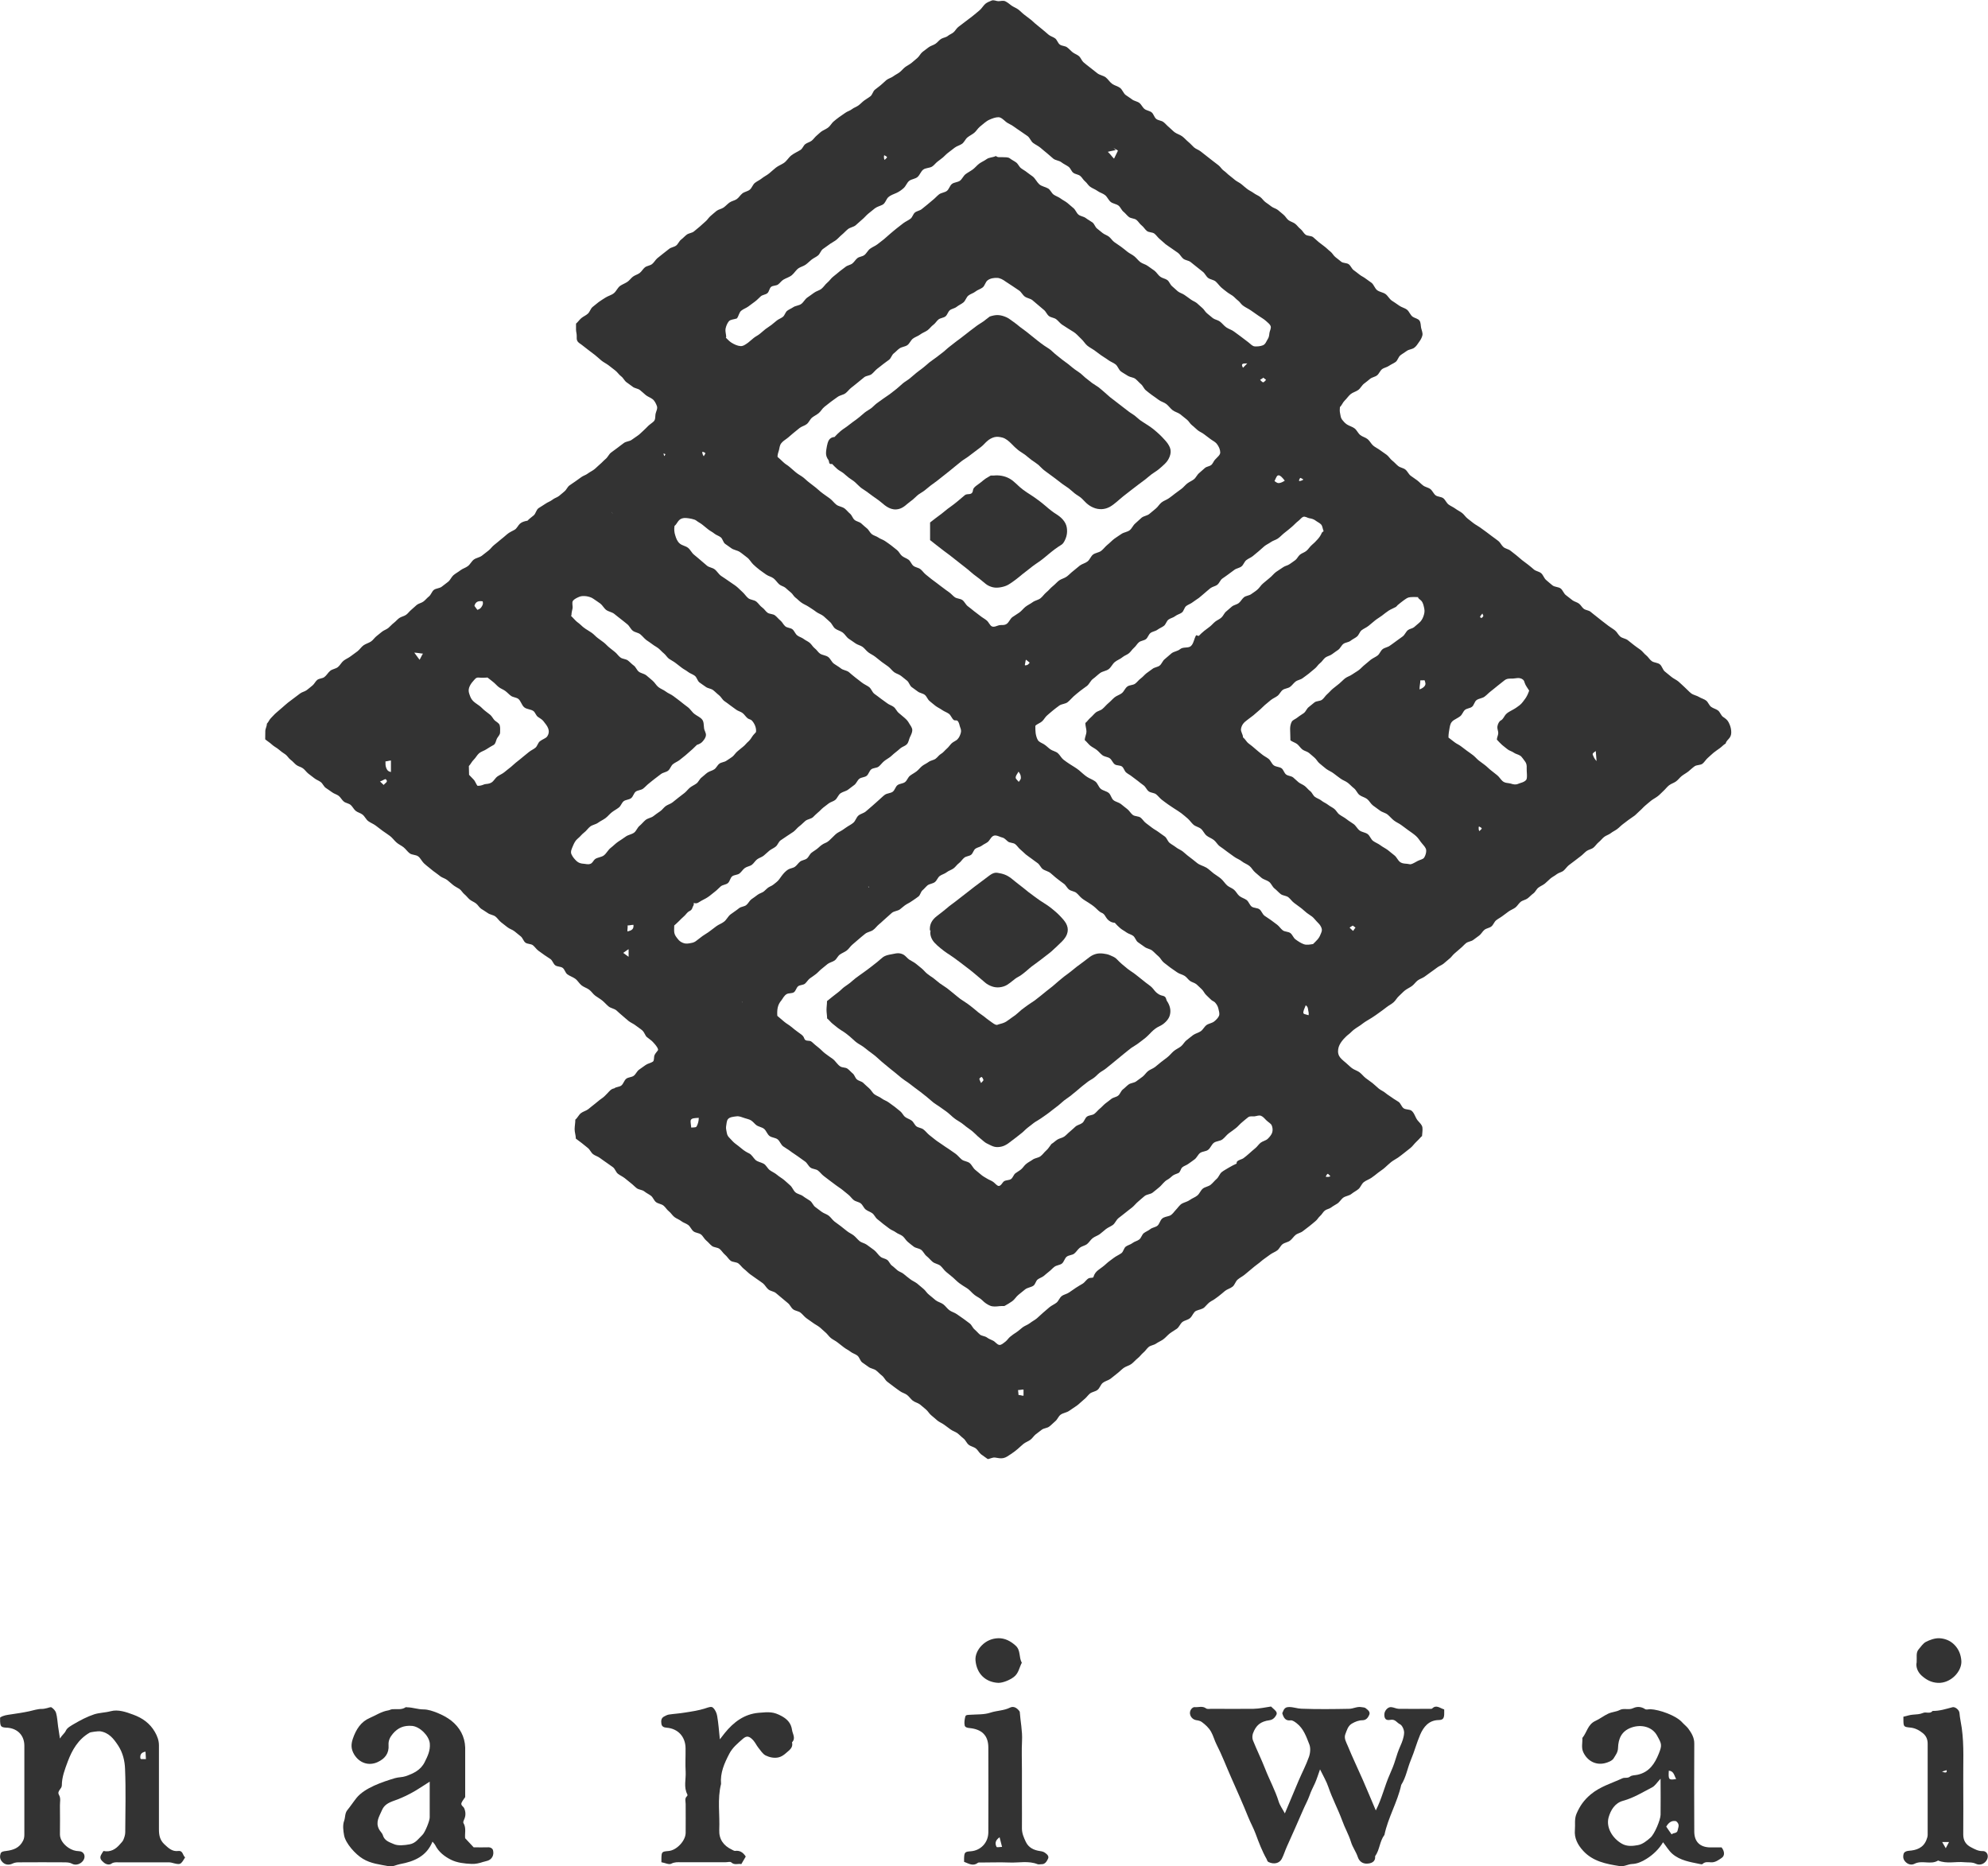 <?xml version="1.0" encoding="UTF-8"?>
<svg id="_レイヤー_2" data-name="レイヤー 2" xmlns="http://www.w3.org/2000/svg" viewBox="0 0 200 187.7">
  <defs>
    <style>
      .cls-1 {
        fill: #333;
        stroke-width: 0px;
      }
    </style>
  </defs>
  <g id="_デザイン" data-name="デザイン">
    <g>
      <g>
        <path class="cls-1" d="M129.24,182.44c.48-1.14.94-2.24,1.4-3.33.34-.8.75-1.57,1.04-2.39.14-.39.19-.91.04-1.28-.3-.76-.57-1.57-1.26-2.11-.18-.14-.42-.32-.61-.3-.52.07-.71-.24-.85-.72.01-.03.07-.15.12-.27.11-.25.29-.35.57-.35.43,0,.84.16,1.24.17,1.6.06,3.19.04,4.79.01.41,0,.8-.25,1.24-.17.14.03.32.02.42.1.21.17.51.36.37.68-.12.26-.29.53-.67.54-.38,0-.74.14-1.08.34-.4.24-.5.67-.65,1.05-.17.42.09.83.24,1.19.47,1.15,1.01,2.27,1.51,3.41.44,1.01.86,2.02,1.31,3.08.62-1.21.89-2.47,1.41-3.63.21-.47.41-.96.56-1.46.14-.48.3-.94.5-1.39.19-.42.36-.88.38-1.33.01-.29-.19-.75-.42-.86-.31-.14-.47-.54-.96-.44-.47.09-.62-.13-.61-.56.01-.35.34-.74.67-.72.26.01.51.16.77.17,1.03.02,2.07,0,3.1,0,.09,0,.22.02.27-.03.42-.42.78-.03,1.21.09,0,.17.01.35,0,.53-.03.4-.15.53-.56.54-1,.02-1.52.7-1.86,1.48-.35.82-.58,1.7-.93,2.53-.35.83-.48,1.74-.97,2.51-.38,1.74-1.33,3.29-1.69,5.03-.49.64-.47,1.5-.94,2.15.06.6-.45.73-.81.74-.38.02-.77-.17-.93-.66-.17-.52-.52-.98-.68-1.5-.23-.76-.63-1.43-.89-2.17-.42-1.14-1-2.22-1.39-3.37-.19-.57-.51-1.1-.84-1.78-.19.53-.32.96-.5,1.37-.19.42-.41.82-.56,1.27-.17.48-.43.94-.64,1.43-.53,1.25-1.1,2.49-1.65,3.73-.18.4-.3.82-.5,1.2-.25.47-.8.56-1.29.34-.19-.08-.17-.2-.23-.31-.46-.81-.79-1.68-1.11-2.55-.21-.57-.51-1.1-.74-1.67-.55-1.37-1.16-2.72-1.75-4.06-.48-1.08-.9-2.2-1.44-3.25-.21-.41-.32-.87-.55-1.28-.24-.42-.57-.71-.93-.98-.15-.12-.38-.16-.57-.19-.55-.1-.82-.72-.47-1.14.07-.08.2-.18.3-.17.39.04.79-.15,1.17.13.12.09.36.04.54.04,1.41,0,2.82.02,4.23,0,.6-.01,1.19-.15,1.76-.23.12.11.18.17.25.23.19.17.42.36.28.62-.14.25-.33.48-.69.53-.9.12-1.36.51-1.66,1.33-.07.21-.08.49,0,.69.39.97.85,1.9,1.23,2.87.43,1.11,1.01,2.15,1.36,3.29.13.41.4.77.64,1.22Z"/>
        <path class="cls-1" d="M18.61,186.83c-.45.75-.45.75-1.37.51-.17-.04-.37-.03-.55-.03-1.6,0-3.19,0-4.79,0-.23,0-.46-.03-.7.14-.18.13-.5.1-.76-.12-.29-.24-.43-.44-.28-.75.06-.13.15-.25.25-.41.7.14,1.23-.17,1.67-.69.12-.14.26-.27.33-.43.1-.24.19-.51.19-.76.01-2.13.07-4.26-.02-6.39-.03-.79-.22-1.61-.69-2.33-.46-.7-.94-1.32-1.84-1.44-.15-.02-.9.07-1.03.14-1.15.66-1.77,1.74-2.21,2.92-.28.76-.59,1.54-.59,2.39,0,.34-.51.56-.29.94.21.36.09.72.1,1.08.02.97,0,1.94,0,2.91,0,.52.38,1.01.85,1.33.34.23.68.34,1.08.35.49.02.7.51.42.93-.23.34-.73.55-1.14.33-.28-.15-.53-.13-.79-.14-1.47-.01-2.94-.01-4.41,0-.26,0-.51-.01-.79.13-.33.16-.77.16-1.08-.24-.2-.26-.19-.52-.11-.77.07-.21.31-.23.54-.26.72-.09,1.36-.29,1.73-1.05.12-.25.12-.47.12-.7,0-2.94,0-5.89,0-8.83,0-1.03-.66-1.73-1.7-1.82-.03,0-.06,0-.09,0-.55-.04-.62-.11-.65-.64,0-.12,0-.25,0-.38.33-.23.7-.26,1.09-.32.61-.09,1.22-.18,1.83-.31.43-.09.86-.25,1.32-.24.15,0,.29-.04.44-.07.17-.03.39-.15.5-.08.19.13.39.34.45.55.12.43.14.88.2,1.33.05.35.1.69.19,1.25.24-.39.46-.5.6-.8.13-.29.52-.49.82-.67.65-.38,1.31-.73,2.04-.97.55-.17,1.1-.16,1.65-.31.75-.2,1.54.08,2.27.35.91.33,1.68.87,2.18,1.75.24.42.4.85.4,1.34,0,2.82,0,5.64,0,8.45,0,.57.09,1.06.53,1.48.41.38.79.77,1.41.69.49-.06.43.43.7.65ZM14.64,176.18c-.43.07-.56.3-.52.65,0,.05.07.09.07.1h.49c-.01-.26-.03-.49-.04-.75Z"/>
        <path class="cls-1" d="M46.81,184.9c.3.32.58.62.84.9.49,0,.96.02,1.43,0,.27-.02.48.12.52.3.05.21.06.45-.09.7-.23.38-.64.38-.94.48-.34.12-.77.21-1.13.19-.7-.03-1.45-.11-2.07-.42-.62-.31-1.24-.77-1.58-1.46-.07-.13-.18-.24-.28-.36-.6,1.48-1.86,2-3.27,2.26-.38.07-.72.29-1.14.21-.89-.17-1.8-.26-2.6-.75-.75-.45-1.73-1.55-1.88-2.34-.09-.48-.16-1.04,0-1.47.13-.36.06-.76.33-1.09.32-.39.6-.82.92-1.22.81-1.01,2.63-1.62,3.88-1.99.35-.1.73-.08,1.05-.19.78-.27,1.52-.6,1.93-1.43.3-.6.57-1.16.51-1.86-.07-.78-1-1.7-1.78-1.77-.8-.07-1.42.17-1.94.79-.29.34-.46.69-.43,1.14.06.83-.36,1.36-1.08,1.7-.91.43-1.86.1-2.38-.76-.32-.54-.33-1-.13-1.59.32-.93.81-1.7,1.7-2.08.61-.26,1.17-.65,1.85-.76.14-.02.27-.11.42-.12.45-.04.92.09,1.33-.19.04-.03.12,0,.19,0,.54.01,1.05.21,1.61.21.48,0,.98.18,1.43.36.48.2.96.45,1.37.77.85.68,1.36,1.58,1.4,2.7,0,.03,0,.06,0,.09v4.9c-.15.22-.29.39-.37.58-.1.25.19.36.27.54.16.37.17.76-.01,1.14-.05.1-.11.26-.07.34.32.52.11,1.08.18,1.57ZM43.24,179.19c-.28.18-.49.31-.7.45-.9.6-1.84,1.1-2.86,1.46-.66.23-1.04.46-1.26.98-.25.6-.67,1.16-.29,1.9.11.22.32.38.38.59.17.58.66.71,1.12.91.4.18,1.05.12,1.58.02.61-.11.9-.58,1.29-.95.26-.25.73-1.41.73-1.75,0-1.18,0-2.36,0-3.61Z"/>
        <path class="cls-1" d="M173.19,185.8c.3.38.37.84,0,1.08-.29.19-.62.45-1.04.43-.29-.01-.61-.09-.87.17-.04.05-.18.02-.27,0-.97-.2-1.98-.35-2.76-1.02-.37-.32-.63-.78-.94-1.17-.38.64-.95,1.22-1.65,1.66-.46.29-.94.51-1.47.53-.42.02-.79.28-1.24.21-1.36-.21-2.7-.47-3.68-1.54-.53-.58-.91-1.26-.83-2.1.05-.54-.07-1.07.16-1.62.33-.78.76-1.39,1.43-1.95.96-.8,2.11-1.12,3.19-1.62.23-.11.51.03.78-.18.17-.14.5-.12.76-.18,1.18-.27,1.72-1.13,2.12-2.12.35-.87.29-.99-.18-1.83-.49-.88-1.58-1.14-2.56-.8-1.03.36-1.33,1.15-1.36,2.05-.01.46-.26.74-.44,1.05-.15.25-.57.41-.89.49-.92.22-1.75-.23-2.16-1.09-.23-.48-.07-.97-.1-1.45.46-.55.54-1.36,1.31-1.71.44-.2.84-.52,1.29-.73.38-.18.8-.18,1.16-.37.42-.22.89.03,1.34-.18.37-.18.81-.18,1.21.09.13.09.37,0,.55.01.87.04,2.57.62,3.2,1.34.19.21.42.38.59.6.33.45.62.92.61,1.53-.02,2.94-.01,5.89,0,8.83,0,1.03.57,1.59,1.62,1.6.37,0,.75,0,1.11,0ZM167.08,178.88c-.39.41-.58.74-.87.89-.95.49-1.86,1.06-2.92,1.35-.82.22-1.25.93-1.46,1.68-.27,1,.38,2.09,1.34,2.64.53.3,1.11.23,1.61.14.46-.08.9-.43,1.27-.76.4-.35,1-1.77,1.01-2.29.02-1.15,0-2.3,0-3.64ZM168.6,183.17c-.41-.09-.73.13-.97.55.18.26.35.52.54.78.18-.19.56-.07.61-.42.04-.28.27-.58-.17-.92ZM168.63,178.93c-.21-.33-.21-.79-.74-.84-.06.91-.01.97.74.84Z"/>
        <path class="cls-1" d="M75.03,186.72c-.15.25-.28.48-.45.77-.33-.08-.68.14-1.02-.18-.1-.09-.36-.01-.55-.01-1.5,0-3.01,0-4.51,0-.32,0-.63-.03-.97.15-.22.12-.62-.08-.99-.15,0-.15,0-.26,0-.38.02-.67.03-.69.73-.75.8-.07,1.7-1.02,1.71-1.82.01-.97,0-1.94,0-2.91,0-.26-.13-.56.14-.79.04-.03.05-.13.03-.17-.39-.73-.13-1.52-.17-2.27-.05-.78,0-1.56-.01-2.35,0-1.17-.75-2-1.9-2.09-.28-.02-.49-.11-.53-.39-.04-.28-.04-.57.26-.73.15-.08.31-.17.48-.2.53-.08,1.08-.11,1.61-.2.7-.11,1.41-.21,2.08-.43.28-.09.59-.22.75-.07.22.19.38.53.43.84.13.74.18,1.5.27,2.35.19-.24.34-.44.49-.63.89-1.1,1.97-1.92,3.43-2.04,1.05-.09,1.48-.12,2.33.35.57.32.92.73,1.01,1.37.06.42.4.84,0,1.25.14.54-.28.79-.59,1.07-.21.19-.48.38-.75.44-.45.11-.93,0-1.32-.19-.3-.16-.5-.5-.73-.78-.18-.23-.31-.51-.5-.73-.4-.44-.67-.51-1.07-.15-.5.44-1.03.87-1.35,1.49-.5.96-.93,1.92-.83,3.04-.39,1.53-.11,3.08-.18,4.62-.04.94.43,1.59,1.28,1.99.1.05.22.13.32.12.45-.06.78.13,1.06.56Z"/>
        <path class="cls-1" d="M191.51,172.66c.35-.08.63-.18.92-.2.36-.03.7-.03,1.05-.18.29-.13.68.14.95-.2.69.02,1.34-.2,2-.37.26-.07.68.27.7.58.04.51.16,1.01.23,1.51.25,1.79.13,3.58.15,5.37.02,1.78,0,3.56,0,5.35,0,.6.26,1.01.79,1.28.37.19.71.39,1.16.38.48-.01.67.52.39.94-.27.41-.72.5-1.06.34-.4-.19-.77-.12-1.16-.16-.88-.09-1.79.19-2.65-.17-.74.46-1.61-.07-2.38.33-.29.15-.71.08-.99-.3-.17-.24-.16-.49-.1-.7.05-.18.25-.29.51-.31.77-.05,1.46-.28,1.78-1.08.06-.16.13-.34.13-.51,0-3.06,0-6.13,0-9.19,0-.42-.15-.77-.46-1.03-.36-.3-.78-.53-1.26-.58-.69-.07-.71-.08-.72-.76,0-.09,0-.19,0-.35ZM195.39,185.27c.13.23.22.39.36.62.13-.23.21-.4.33-.62h-.69ZM195.83,178.04c-.11.03-.25.08-.46.15.39.15.53.1.46-.15Z"/>
        <path class="cls-1" d="M102.59,172.17c.07.97.28,1.93.23,2.92-.05.97-.01,1.94-.01,2.91v3c0,.97.01,1.94,0,2.91,0,.49.19.92.39,1.34.28.59.81.84,1.44.93.17.02.36.07.49.17.2.14.44.34.3.61-.13.26-.29.56-.67.54-.12,0-.27.04-.37,0-.93-.37-1.89-.13-2.83-.17-.97-.04-1.94,0-2.91,0-.09,0-.21-.02-.27.03-.48.37-.9.09-1.39-.1,0-.1,0-.22,0-.34.02-.62.08-.68.66-.72,1.02-.07,1.78-.88,1.78-1.92,0-2.85.02-5.7,0-8.54-.01-1.26-.73-1.81-1.85-1.93-.24-.02-.49-.07-.53-.27-.06-.28-.01-.59.06-.88.05-.21.29-.17.48-.19.69-.05,1.43,0,2.07-.22.64-.21,1.33-.19,1.95-.5.39-.2.77.07,1,.44ZM100.56,184.79c-.47.33-.46.66-.3.97.03.07.31,0,.55,0-.09-.35-.16-.63-.25-.98Z"/>
        <path class="cls-1" d="M100.44,169.26c-1.28-.06-2.18-.9-2.3-2.25-.05-.53.21-1.09.62-1.51.46-.47,1.04-.71,1.66-.73.66-.02,1.24.28,1.75.74.54.48.31,1.19.63,1.72-.26.49-.32,1.08-.82,1.45-.39.29-1.05.58-1.55.58Z"/>
        <path class="cls-1" d="M192.82,167.25c.04-.61-.09-1.02.2-1.36.23-.26.44-.6.73-.75.41-.21.89-.38,1.33-.37.54.02,1.08.21,1.51.63.47.46.69,1.04.73,1.66.06,1.04-1.06,2.26-2.36,2.2-.67-.03-1.19-.32-1.66-.75-.44-.41-.55-.92-.49-1.27Z"/>
      </g>
      <g>
        <path class="cls-1" d="M143,114.31c-.18.2-.36.39-.55.57s-.34.41-.55.58-.41.33-.62.49-.41.33-.63.48c-.23.16-.49.28-.71.46s-.42.37-.63.56-.46.33-.68.51-.44.35-.67.51c-.24.16-.53.25-.76.43s-.32.52-.54.7-.49.31-.71.49-.57.2-.8.36-.38.46-.62.61c-.2.13-.41.23-.6.38s-.46.17-.65.32-.29.39-.47.54-.29.39-.48.53c-.21.17-.41.35-.62.51s-.43.32-.64.49-.52.21-.73.38-.35.42-.57.58-.53.19-.74.35-.32.46-.53.62-.48.25-.7.41-.43.32-.65.47-.41.35-.63.5c-.23.16-.44.35-.66.53s-.43.36-.65.54-.48.3-.7.49-.29.54-.51.71c-.22.18-.54.25-.76.43s-.44.38-.67.55-.46.35-.72.48c-.28.15-.45.4-.67.61s-.55.23-.84.36c-.26.11-.37.5-.59.71s-.56.24-.79.41c-.23.18-.33.51-.56.68s-.49.3-.72.48-.41.41-.64.58-.51.28-.74.44c-.21.15-.53.17-.73.33s-.34.41-.55.58-.35.4-.56.56c-.23.18-.41.41-.64.58s-.55.23-.78.4-.43.39-.66.56-.44.37-.68.54c-.23.16-.54.22-.76.4s-.3.52-.52.7-.57.2-.78.38-.37.43-.6.6c-.24.19-.46.43-.71.61s-.52.34-.77.52-.62.21-.86.39c-.22.16-.32.48-.53.65s-.39.38-.61.54c-.2.16-.54.16-.74.31s-.42.31-.62.47-.34.41-.55.56-.48.24-.68.4-.39.35-.59.52c-.23.2-.45.36-.68.51-.25.16-.47.34-.75.4-.27.06-.53,0-.84-.05-.26-.04-.56.15-.74.15-.21-.16-.45-.31-.66-.47s-.33-.44-.54-.6-.51-.2-.72-.37-.31-.47-.52-.63-.39-.36-.6-.52-.49-.23-.7-.39-.43-.31-.64-.47-.47-.25-.68-.42-.4-.36-.61-.52-.34-.43-.55-.6-.4-.35-.61-.51-.51-.21-.72-.38-.36-.41-.57-.57-.5-.22-.71-.38-.44-.3-.65-.47-.42-.32-.63-.48-.32-.45-.53-.61-.39-.37-.6-.53-.53-.18-.74-.34-.44-.3-.65-.46-.27-.51-.48-.68-.49-.23-.7-.4-.46-.27-.67-.44-.42-.32-.63-.49-.46-.27-.67-.44-.35-.41-.56-.58-.39-.37-.6-.53-.46-.28-.67-.44-.44-.3-.65-.46-.37-.39-.58-.55-.54-.17-.75-.34-.31-.46-.52-.62-.4-.35-.61-.51-.4-.35-.61-.51-.53-.18-.74-.35-.33-.44-.54-.61-.44-.3-.65-.46-.44-.3-.65-.46-.39-.36-.6-.52-.36-.4-.57-.56-.58-.12-.79-.28-.34-.42-.55-.59-.34-.42-.55-.59-.56-.14-.77-.3-.37-.38-.58-.55-.32-.45-.53-.61-.55-.15-.76-.32-.31-.47-.52-.63-.5-.23-.7-.39-.48-.25-.69-.41-.35-.42-.56-.58-.34-.42-.55-.58-.53-.18-.74-.34-.3-.48-.51-.64-.46-.27-.67-.44-.55-.16-.76-.32-.39-.36-.6-.52-.41-.34-.62-.5-.46-.27-.67-.43-.29-.5-.5-.66-.44-.3-.65-.46-.44-.29-.65-.46-.49-.23-.7-.39-.32-.46-.52-.62-.41-.34-.62-.5-.39-.29-.6-.45c0-.33-.12-.62-.12-.94s.07-.62.07-.97c.22-.17.33-.46.55-.64s.53-.24.75-.41.43-.36.66-.53.43-.37.67-.53c.23-.15.41-.34.6-.54s.37-.45.68-.49c.2-.17.53-.13.73-.3s.27-.5.48-.67.56-.14.77-.31.31-.46.53-.61.43-.3.65-.46.51-.19.73-.34c.16-.11.08-.45.17-.66.08-.19.26-.35.36-.52-.02-.07-.03-.14-.06-.2-.18-.31-.34-.45-.48-.61s-.33-.26-.6-.49c-.16-.13-.22-.45-.46-.67-.21-.18-.45-.32-.66-.49s-.48-.27-.7-.44-.41-.36-.62-.53-.41-.36-.61-.54c-.22-.19-.57-.22-.79-.4s-.41-.41-.63-.59-.48-.32-.71-.49-.39-.44-.62-.61-.53-.25-.76-.43c-.24-.19-.39-.49-.64-.67s-.56-.27-.8-.45c-.2-.15-.26-.49-.46-.64s-.55-.11-.75-.26-.27-.47-.47-.62-.43-.27-.63-.42-.41-.29-.61-.44-.34-.38-.54-.54c-.2-.15-.55-.11-.75-.26s-.27-.47-.47-.63c-.21-.17-.42-.34-.63-.51s-.5-.24-.71-.41-.42-.33-.64-.5-.36-.42-.57-.58-.54-.18-.76-.34-.46-.29-.68-.44c-.2-.14-.32-.39-.52-.54s-.44-.23-.63-.39-.33-.37-.52-.52-.31-.4-.51-.54c-.21-.14-.45-.24-.64-.4s-.38-.33-.58-.49-.46-.22-.67-.36c-.19-.13-.37-.3-.57-.43s-.38-.3-.56-.44-.38-.3-.55-.46c-.21-.2-.34-.51-.57-.69s-.63-.14-.86-.31-.4-.44-.63-.62-.52-.3-.73-.5c-.22-.2-.39-.45-.63-.63s-.49-.34-.73-.51-.47-.37-.71-.54c-.23-.17-.51-.27-.74-.44s-.35-.48-.58-.66c-.2-.16-.48-.21-.68-.37s-.31-.42-.5-.59-.5-.19-.7-.35-.32-.42-.51-.57-.47-.21-.68-.37-.41-.28-.62-.43c-.21-.14-.31-.44-.51-.59s-.45-.23-.65-.39-.4-.3-.6-.46-.34-.38-.54-.53-.48-.19-.68-.35-.35-.36-.56-.51-.33-.41-.54-.55c-.24-.15-.45-.31-.66-.49s-.48-.3-.68-.49-.47-.35-.68-.53c0-.27.01-.56.01-.82s.16-.48.16-.75c.18-.19.24-.41.42-.58s.34-.38.54-.54.38-.34.58-.5.38-.35.58-.5.41-.31.61-.46.41-.3.61-.46c.19-.15.47-.19.67-.34s.38-.31.57-.46.3-.42.49-.57.51-.13.71-.28c.23-.17.37-.45.59-.63s.56-.2.78-.38.35-.47.57-.64.5-.28.72-.45.46-.33.68-.5.38-.44.61-.6.53-.23.76-.39c.2-.14.34-.37.53-.52s.38-.31.57-.46.45-.22.64-.38.34-.35.54-.5c.2-.15.35-.35.55-.49s.48-.18.68-.32.34-.36.53-.51.36-.34.55-.49.47-.19.67-.34.35-.35.54-.5c.22-.16.3-.51.51-.67s.57-.15.79-.32.44-.33.65-.5.32-.47.52-.65c.22-.19.48-.32.71-.5s.53-.25.76-.43.36-.48.59-.65.57-.21.8-.38.46-.35.68-.53c.21-.16.36-.41.58-.57s.41-.35.62-.51c.23-.18.45-.37.67-.56s.49-.3.74-.44c.24-.13.35-.44.55-.62s.48-.25.76-.3c.18-.21.43-.36.63-.54s.25-.56.48-.72.47-.28.69-.44.5-.24.71-.41c.19-.16.45-.22.65-.37s.37-.32.56-.47.29-.43.48-.58.41-.27.61-.42.4-.28.6-.43.46-.21.65-.36c.2-.15.44-.26.64-.41s.37-.35.57-.51c.21-.17.38-.38.59-.55s.32-.46.53-.63.44-.31.65-.48.43-.32.65-.49.55-.16.77-.31.44-.31.66-.46c.19-.13.35-.32.53-.47s.33-.33.5-.49.37-.28.54-.44c.21-.2.14-.51.19-.76s.23-.53.14-.78-.24-.56-.45-.71c-.21-.16-.47-.24-.67-.4s-.38-.35-.59-.51-.53-.17-.73-.33-.42-.3-.63-.46-.32-.44-.53-.59c-.23-.17-.38-.43-.61-.6s-.44-.35-.67-.52-.49-.29-.71-.47-.42-.38-.64-.55-.45-.34-.67-.51-.44-.35-.67-.52c-.19-.14-.34-.22-.43-.37-.1-.17-.06-.32-.07-.55,0-.2-.07-.4-.07-.62,0-.19,0-.36,0-.59.2-.17.33-.38.53-.55s.46-.27.66-.45.27-.5.47-.67.41-.34.62-.5.45-.29.67-.44c.27-.18.62-.25.87-.46s.37-.57.65-.75c.22-.14.46-.23.68-.37s.36-.37.57-.53.48-.22.68-.37.33-.41.53-.57.52-.17.72-.33.33-.41.52-.58c.2-.16.4-.32.6-.48s.4-.31.6-.47.5-.18.7-.33.3-.45.5-.6.37-.35.57-.5.52-.16.72-.32c.2-.16.39-.33.59-.49s.37-.35.57-.51.33-.41.53-.57.38-.34.59-.5.5-.19.71-.34.38-.35.59-.5.49-.19.71-.33c.23-.15.37-.42.59-.59s.54-.2.75-.38.29-.5.5-.67.48-.28.69-.45c.23-.19.52-.32.75-.51s.45-.4.68-.58.52-.29.77-.45c.32-.2.49-.56.78-.78.28-.22.62-.36.92-.55.21-.13.29-.43.48-.58s.46-.2.65-.35.32-.37.51-.52.36-.35.57-.47c.21-.12.43-.21.62-.37s.3-.39.48-.55.39-.32.58-.46c.2-.15.42-.28.62-.43s.47-.21.67-.37.46-.23.66-.38.37-.34.57-.49.43-.27.63-.43.25-.49.44-.65c.2-.16.4-.31.6-.47s.37-.35.57-.51.48-.22.68-.37.44-.26.64-.41.36-.37.56-.52.44-.26.64-.42c.2-.16.39-.33.59-.5s.31-.44.51-.6.41-.31.62-.47.48-.21.7-.36.37-.39.6-.51c.2-.11.46-.13.64-.28s.42-.22.59-.38.28-.38.46-.52c.23-.18.47-.36.71-.54s.47-.36.71-.54.45-.38.69-.57.38-.47.6-.67c.18-.15.43-.25.63-.33.23-.1.48.06.69.06.23,0,.49-.1.72.02.22.11.41.28.6.42.21.15.48.24.69.4s.39.36.6.52.42.32.63.48.39.36.6.52.4.34.61.5.4.35.6.51c.19.16.46.22.66.37s.27.47.47.62.52.13.72.27.36.34.56.5.45.23.64.39.27.44.45.61c.22.2.47.38.71.57s.47.38.71.56.59.22.83.4c.23.18.39.46.63.64s.56.24.8.41.34.54.57.72c.21.16.45.29.65.45s.52.19.73.35.32.45.52.61.53.18.73.35c.19.16.25.49.45.65s.52.16.72.31.36.36.56.52.36.35.57.51c.23.17.53.24.76.41s.42.4.64.58c.2.16.36.36.55.53s.46.24.66.4.4.31.6.47.4.31.6.47.4.31.6.46.33.41.54.55c.21.14.37.34.58.49s.38.32.58.47.44.25.63.41.38.33.58.48.44.25.64.4.45.24.65.39.34.39.54.53c.2.14.4.28.59.43s.46.2.65.35.37.32.56.47.31.4.5.55c.2.15.47.21.67.36s.34.38.54.53.31.42.51.57.57.1.76.25.37.34.57.5.4.31.6.46.37.34.57.49.32.42.52.57c.2.14.38.31.58.46s.55.1.75.25.29.43.48.58.4.29.59.45.43.25.63.41.41.28.6.43c.23.19.32.56.56.74s.59.21.83.38.39.49.63.66c.25.17.5.32.74.5s.57.24.8.42.33.55.59.72c.22.14.52.18.66.37.15.21.12.5.17.74s.18.5.13.74-.19.48-.34.68c-.14.2-.28.44-.5.59-.22.15-.53.15-.74.31s-.44.28-.64.44-.27.51-.47.66-.47.25-.68.4c-.21.15-.5.18-.7.34s-.29.45-.49.61-.5.19-.7.35-.38.32-.59.47c-.24.17-.37.48-.6.65s-.55.24-.77.42-.38.44-.59.64-.28.46-.49.67c-.02.25-.03.4.02.63s.05.43.2.63c.13.16.27.34.5.49.24.15.54.22.76.39s.34.48.56.66.53.24.75.42.35.47.56.65.49.3.71.47c.21.16.44.3.65.46s.35.42.56.58.38.37.59.54.52.19.73.36.32.46.53.62.44.3.65.46.39.36.6.52.52.2.73.36c.21.16.32.47.53.63s.57.13.78.3.31.47.53.63.48.26.69.42.47.27.68.44c.2.16.34.4.54.55s.4.32.6.47.44.27.65.42.41.3.62.45.41.31.61.46.42.3.62.46.3.43.5.6c.19.17.5.2.7.36s.4.32.6.47.38.34.58.49.4.31.61.46.39.33.59.49.5.19.7.35c.22.17.3.52.52.7s.42.37.64.54.6.14.82.31.31.52.54.68.44.36.67.52c.19.13.44.18.63.32s.3.38.48.52.49.15.67.29.36.3.55.44c.21.16.42.33.63.5s.43.33.64.49.45.29.66.46.32.45.53.62.53.19.74.35.42.33.63.5.43.31.65.47.37.4.58.56.35.44.57.59c.23.16.59.14.81.32s.28.54.5.72.44.35.65.53.49.29.71.47c.22.18.42.4.64.59s.41.42.64.6.56.22.8.37c.22.14.5.2.71.36s.29.47.5.63.49.21.7.37.29.49.5.64c.25.17.44.3.57.56.12.24.22.49.25.8.03.29,0,.51-.13.71-.14.21-.37.35-.42.61-.23.13-.38.32-.59.47s-.43.3-.63.46-.38.35-.58.52-.33.42-.53.58-.56.11-.78.25c-.22.15-.42.35-.63.52s-.45.29-.67.46c-.21.16-.36.39-.58.55s-.49.23-.7.39-.37.39-.56.56c-.2.18-.37.38-.58.54s-.45.28-.66.44-.4.34-.61.51c-.19.16-.34.35-.53.51s-.35.35-.54.5-.41.27-.6.42-.39.3-.58.44c-.2.15-.37.34-.57.49s-.44.25-.64.41-.47.22-.67.38-.35.37-.55.53-.33.39-.53.55-.49.19-.69.34-.37.35-.57.5-.4.31-.6.46c-.21.15-.41.3-.61.46s-.34.39-.53.55-.49.2-.69.36-.44.27-.63.43-.36.35-.56.51-.44.25-.64.4c-.21.15-.31.44-.52.59s-.38.35-.58.5-.5.19-.7.35-.33.42-.53.57-.46.24-.67.39-.41.3-.62.46-.44.27-.64.43c-.2.16-.28.46-.48.62s-.5.18-.7.34-.32.42-.52.57-.41.3-.61.45-.52.16-.72.32-.36.36-.56.52c-.2.16-.38.34-.58.5s-.34.4-.54.55-.38.34-.59.5-.46.24-.66.4-.42.3-.62.45-.41.3-.62.45-.47.22-.68.37c-.22.16-.37.41-.59.57s-.48.27-.7.44-.39.38-.6.56-.33.44-.54.63c-.22.2-.51.33-.74.52s-.49.36-.73.54-.49.35-.74.51c-.31.2-.63.36-.91.58-.28.23-.6.39-.88.61-.19.14-.34.33-.53.47s-.36.32-.52.49c-.23.26-.4.53-.48.78-.09.29-.11.63.05.92.12.22.37.43.65.66.22.18.41.39.64.56s.52.24.75.41.4.41.62.58.46.33.68.5.42.38.64.56.5.28.71.47c.2.17.43.29.64.45s.44.27.65.42.29.49.5.64.58.09.79.24c.3.23.38.69.62.98.2.24.44.43.48.71s-.03.59-.04.88ZM78.22,102.19c.23.19.45.38.67.57s.5.33.72.52.46.37.69.54c.22.17.51.31.6.6.13.41.52.13.78.38.21.2.43.38.66.56s.42.4.65.58c.25.2.52.37.78.56.29.21.46.57.78.77.2.12.51.08.7.21s.34.33.53.48.24.44.42.6.46.19.63.34c.2.18.39.38.6.55s.33.46.55.62.5.24.72.41.5.24.72.41c.19.15.4.28.59.43s.38.31.57.46.29.42.49.57.45.21.65.36.29.44.48.58.49.15.69.3c.22.16.38.39.59.56s.42.33.63.5.45.3.66.46.45.3.67.45c.23.16.47.32.69.48s.4.4.62.58.58.18.8.36.33.48.55.67.44.36.65.54c.18.15.39.25.58.37s.43.19.61.33c.21.16.38.41.56.39.22-.02.35-.36.51-.47.2-.13.51-.09.7-.22s.26-.44.44-.58.4-.25.58-.4.3-.37.48-.52c.2-.18.47-.3.69-.46s.55-.17.77-.33.38-.41.59-.59.34-.43.52-.65c.22-.13.4-.32.61-.45s.5-.16.7-.31.37-.35.56-.5.37-.34.56-.5.48-.2.68-.36.26-.48.46-.63.53-.13.73-.27c.21-.15.36-.37.56-.53s.36-.36.56-.52.41-.3.6-.46.51-.18.7-.34.27-.47.47-.62.37-.35.58-.5c.21-.15.55-.15.76-.31s.43-.31.64-.47.35-.41.56-.57.48-.24.69-.4.4-.34.61-.5.42-.32.63-.48c.23-.18.41-.42.63-.61s.49-.3.73-.48c.22-.17.35-.46.58-.63s.43-.36.66-.52.53-.22.76-.38.36-.46.58-.62.56-.19.78-.37c.2-.16.4-.37.48-.57.08-.22-.02-.5-.07-.73-.05-.22-.17-.42-.33-.6-.1-.11-.26-.15-.37-.25-.18-.15-.34-.34-.52-.5s-.27-.42-.45-.58-.34-.34-.53-.5-.46-.2-.65-.34-.33-.37-.53-.5c-.23-.15-.54-.2-.76-.36s-.46-.31-.69-.48-.44-.33-.66-.51-.34-.47-.55-.64-.4-.39-.61-.56-.55-.2-.77-.37-.46-.31-.68-.48c-.2-.15-.27-.49-.48-.64s-.48-.2-.68-.35-.44-.26-.63-.43-.36-.33-.53-.53c-.32-.01-.58-.17-.76-.38s-.26-.5-.53-.61c-.26-.1-.45-.33-.67-.53s-.47-.36-.7-.51c-.22-.14-.45-.27-.65-.43s-.36-.39-.56-.55-.52-.17-.73-.33-.32-.45-.53-.59c-.24-.16-.46-.35-.69-.52s-.43-.38-.66-.56-.56-.23-.78-.4c-.19-.15-.29-.43-.49-.58s-.41-.29-.6-.44-.41-.28-.6-.44-.36-.35-.55-.5-.32-.39-.52-.54-.55-.11-.74-.27c-.2-.16-.33-.34-.55-.39s-.44-.19-.68-.21c-.42-.03-.54.46-.79.66-.19.14-.42.23-.6.37s-.47.17-.65.31-.24.46-.42.6-.48.14-.67.28c-.21.15-.34.41-.55.56s-.35.39-.56.54-.48.22-.68.38-.48.22-.69.37-.29.46-.5.62-.52.17-.73.32c-.18.15-.33.35-.51.5s-.22.47-.4.62-.39.27-.58.41-.4.26-.61.37c-.25.14-.45.35-.68.52s-.59.17-.81.35-.42.39-.64.57-.42.4-.64.57-.39.44-.63.6c-.23.16-.56.19-.78.37s-.44.35-.65.54-.42.37-.64.55-.36.45-.59.61c-.21.15-.46.24-.67.39s-.31.44-.52.59-.5.2-.7.35-.39.33-.6.49-.37.36-.57.52-.42.3-.63.45c-.18.14-.3.36-.48.52s-.52.12-.7.27-.23.47-.42.6-.51.07-.72.18c-.27.15-.4.46-.55.65-.18.21-.3.44-.36.72-.05.24-.06.51-.04.81ZM78.23,45.96c.19.17.39.34.58.53s.43.3.63.48.39.34.59.51.42.3.64.44c.25.16.46.4.7.58s.47.36.71.55.44.4.68.57c.25.17.49.34.73.52s.42.44.65.62.6.2.84.39c.19.15.35.36.54.52s.26.46.45.62.48.19.67.35.36.34.56.49.3.42.49.58.47.21.67.35c.2.15.47.21.68.36s.42.28.62.44.39.31.59.47.3.43.5.59.46.23.66.38.28.45.48.61.5.18.7.33.34.38.54.54c.19.15.38.3.57.46s.4.28.59.44.39.29.58.44.39.29.59.43c.22.15.39.37.6.52s.56.13.77.29.32.45.53.61.42.32.62.49.43.31.63.48.45.29.65.46c.22.18.32.5.52.6.25.11.51-.07.76-.12.21-.04.51.04.75-.14.23-.17.33-.5.56-.67s.48-.3.71-.47.4-.41.62-.58.49-.29.72-.46.55-.21.77-.38.38-.43.6-.61c.23-.18.4-.42.63-.6s.42-.41.64-.58c.23-.17.55-.23.78-.4s.42-.39.65-.56.44-.38.67-.55.54-.23.77-.41.33-.52.55-.69c.23-.18.6-.2.83-.38s.41-.44.64-.62.43-.41.67-.59.5-.33.74-.5c.24-.16.58-.18.81-.36s.34-.5.56-.68.42-.4.64-.58c.22-.18.57-.2.78-.38s.43-.36.65-.54.36-.45.58-.62.51-.26.74-.42c.22-.15.42-.32.63-.48s.43-.31.64-.47.37-.38.58-.54.47-.26.67-.42.31-.45.52-.62.39-.36.59-.52c.17-.14.44-.15.61-.28s.24-.37.38-.53c.26-.29.54-.48.54-.74s-.12-.59-.36-.89c-.17-.2-.45-.32-.65-.48-.2-.16-.41-.3-.61-.46s-.45-.25-.65-.41-.37-.35-.57-.5-.32-.42-.52-.57c-.23-.17-.44-.37-.67-.54s-.54-.23-.77-.41-.39-.43-.62-.61-.54-.24-.77-.42-.47-.33-.7-.5c-.2-.15-.41-.31-.6-.47s-.29-.45-.48-.61-.36-.37-.56-.53-.51-.16-.73-.29c-.24-.16-.5-.29-.73-.46s-.31-.53-.54-.71-.52-.27-.74-.44-.49-.31-.72-.48-.46-.34-.69-.51c-.23-.16-.5-.29-.71-.47s-.36-.45-.57-.64-.39-.41-.61-.59-.48-.3-.71-.46c-.21-.15-.44-.27-.65-.42s-.36-.37-.57-.53-.52-.16-.73-.32-.3-.45-.5-.61-.39-.34-.59-.5-.39-.34-.59-.5c-.21-.16-.53-.19-.75-.35s-.34-.44-.56-.6-.45-.29-.67-.45-.46-.29-.67-.44c-.3-.22-.59-.38-.88-.39-.3-.01-.69.03-.97.25-.22.17-.27.54-.49.71s-.51.24-.72.41-.51.24-.72.41-.29.52-.5.69-.48.28-.69.45c-.19.15-.48.18-.67.33s-.25.47-.44.62-.5.16-.69.3-.32.39-.51.53c-.23.16-.39.41-.61.57s-.51.25-.73.42-.52.25-.74.42-.33.49-.55.65-.56.17-.79.33c-.21.14-.38.35-.58.5s-.27.48-.47.64-.42.29-.61.45-.4.31-.6.47-.35.37-.55.53-.53.15-.73.3c-.22.17-.43.36-.65.53s-.43.36-.65.52-.39.42-.61.58-.55.19-.78.36-.46.32-.68.49c-.22.17-.43.34-.65.51s-.35.44-.56.62-.47.29-.68.46-.32.48-.53.65-.52.23-.73.4-.42.35-.64.52-.41.37-.63.53c-.23.16-.43.3-.57.48-.16.2-.17.43-.23.68-.05.22-.17.44-.14.72ZM67.83,93.08c0,.3-.03.52.01.74.05.26.2.43.34.61.15.2.3.31.52.4s.4.09.65.05c.22-.04.43-.06.64-.21.23-.17.45-.35.68-.52s.49-.3.72-.48.46-.35.69-.52.52-.26.75-.44c.26-.19.4-.53.65-.73.29-.22.6-.41.88-.64.2-.16.52-.15.72-.31s.31-.43.51-.58.42-.28.61-.44.49-.21.68-.38c.21-.18.36-.37.6-.47.25-.1.44-.28.64-.44.22-.17.35-.4.53-.64s.38-.46.63-.62c.2-.13.49-.14.69-.28s.33-.37.52-.52.49-.16.68-.31.28-.43.47-.58c.23-.18.5-.32.71-.52s.43-.37.69-.47c.29-.11.49-.35.69-.54s.39-.42.66-.55c.26-.13.5-.29.73-.46s.51-.29.73-.48.3-.55.52-.73c.22-.18.54-.23.75-.42s.42-.37.64-.55.41-.38.63-.56.41-.4.64-.56c.22-.15.55-.14.77-.29s.28-.51.49-.67.55-.15.76-.31.29-.48.5-.64.45-.28.66-.44.37-.39.58-.55c.2-.15.44-.25.64-.4s.5-.17.7-.32.34-.38.56-.5c.22-.13.36-.34.55-.5s.32-.37.49-.54.45-.25.61-.43c.18-.19.25-.41.31-.59.07-.22.03-.4-.06-.62-.07-.18-.08-.44-.26-.63-.08-.08-.28-.01-.37-.08-.21-.15-.29-.48-.5-.63s-.47-.23-.68-.38-.46-.26-.66-.41-.4-.33-.6-.49c-.2-.16-.28-.46-.48-.62s-.51-.18-.71-.34-.42-.29-.62-.45-.26-.48-.46-.64-.39-.32-.6-.48-.47-.22-.68-.36c-.22-.16-.38-.4-.6-.57s-.45-.31-.66-.47-.43-.34-.64-.51-.47-.28-.69-.44-.38-.4-.59-.56-.53-.21-.74-.37-.45-.3-.67-.46c-.23-.16-.37-.45-.6-.62s-.54-.23-.76-.4-.32-.5-.54-.68-.41-.39-.63-.57-.51-.26-.74-.43c-.24-.19-.5-.34-.75-.51s-.55-.27-.79-.46c-.19-.14-.35-.32-.54-.46s-.29-.39-.48-.53-.35-.31-.53-.46-.45-.19-.63-.35c-.2-.18-.35-.43-.57-.6s-.52-.22-.74-.38-.45-.31-.67-.48-.43-.35-.63-.54c-.22-.21-.37-.52-.62-.7s-.48-.39-.74-.56-.62-.19-.86-.38c-.2-.15-.41-.28-.61-.43s-.24-.49-.43-.65-.46-.22-.65-.38-.42-.26-.62-.42-.39-.31-.58-.47-.42-.26-.62-.42c-.18-.15-.75-.24-1.03-.26-.31-.02-.54.06-.7.22-.18.18-.27.44-.46.57-.06.36-.02.67.07.95.09.3.2.62.47.84.23.19.58.23.82.42s.37.51.6.69.46.39.69.58c.21.17.41.36.62.53s.53.19.75.35c.25.18.41.49.66.67s.52.33.77.52.52.34.76.53c.22.17.41.39.62.57s.36.44.58.62.59.17.81.34.37.44.6.6c.21.14.34.39.54.53s.54.11.74.26.35.36.55.52.3.43.5.59.53.14.72.3.28.46.48.61c.19.15.46.21.65.36s.44.24.62.4.3.4.5.55.33.4.53.53c.24.15.58.16.81.33s.34.5.57.67.49.3.71.48.58.19.8.37.43.38.66.55c.22.16.44.34.66.51s.49.28.71.44.31.51.53.68.45.32.67.5c.2.16.42.29.62.45s.47.22.67.38.3.44.5.6.38.33.58.49c.2.17.35.34.46.55.13.22.31.42.32.68,0,.24-.12.47-.24.72-.1.2-.12.52-.32.72-.17.17-.44.23-.62.38s-.35.31-.54.45-.35.32-.54.46-.4.25-.58.4c-.2.16-.34.38-.54.54s-.55.12-.75.28-.26.49-.46.65-.54.14-.74.3-.29.45-.49.61-.41.3-.61.46c-.22.18-.54.22-.78.38s-.33.52-.56.69c-.19.14-.44.19-.63.33s-.37.28-.56.43-.33.33-.52.48-.34.32-.51.48c-.2.18-.55.2-.76.37s-.39.38-.61.54-.38.4-.6.56-.46.29-.68.45c-.2.15-.42.27-.62.42s-.28.46-.48.62-.44.25-.64.41-.37.34-.57.5-.46.22-.66.37-.33.4-.53.55-.49.17-.7.32c-.21.15-.34.39-.54.55s-.54.13-.74.29-.23.51-.43.68-.52.16-.72.33-.36.36-.56.51-.39.32-.59.47c-.23.17-.49.31-.77.45-.24.11-.44.38-.8.23.05.23-.07.3-.12.46-.06.2-.14.29-.33.38-.22.11-.35.36-.53.51s-.34.32-.51.49-.34.32-.52.48ZM132.08,94.97c.17-.17.33-.32.48-.49.2-.23.27-.45.35-.64.11-.25.1-.4-.02-.64-.09-.19-.24-.33-.45-.55-.15-.15-.27-.33-.44-.46s-.36-.24-.53-.37c-.21-.16-.4-.36-.62-.52s-.43-.32-.65-.48-.37-.4-.58-.57-.56-.16-.77-.32c-.22-.17-.41-.4-.63-.57s-.32-.5-.55-.67-.54-.22-.76-.4-.42-.37-.64-.55-.35-.47-.57-.64c-.23-.19-.54-.28-.77-.47s-.53-.28-.77-.46-.48-.34-.72-.52-.47-.36-.71-.52c-.24-.16-.38-.46-.61-.64s-.52-.27-.74-.45-.34-.5-.56-.68c-.22-.18-.54-.23-.75-.41s-.37-.44-.58-.62-.43-.37-.65-.54-.47-.31-.71-.47c-.21-.15-.44-.28-.64-.43s-.42-.3-.62-.46-.36-.38-.56-.54-.54-.14-.75-.3-.3-.45-.51-.6-.41-.31-.61-.47c-.18-.15-.38-.27-.56-.42s-.4-.25-.58-.4-.24-.46-.42-.6-.52-.09-.71-.21c-.22-.14-.31-.47-.52-.62s-.53-.15-.74-.31-.37-.37-.57-.53-.45-.27-.65-.43-.36-.4-.56-.56c0-.29.17-.58.17-.87,0-.27-.11-.54-.11-.85.19-.15.31-.36.51-.53s.34-.36.53-.52.48-.2.67-.36c.22-.18.39-.41.61-.59s.4-.4.62-.58.52-.25.74-.43.32-.51.56-.67c.21-.15.55-.12.76-.27s.36-.38.57-.53.37-.36.57-.52.42-.29.62-.45.52-.17.72-.33.29-.47.49-.63c.24-.19.46-.41.7-.6s.61-.21.85-.41c.33-.28.84-.07,1.11-.33.27-.25.31-.74.51-1.07.02-.04.24.09.28.05.17-.17.34-.34.53-.49s.39-.29.58-.44.35-.35.54-.5.44-.24.62-.41c.19-.17.28-.45.48-.61s.38-.34.58-.5.49-.19.69-.35.32-.42.52-.58.52-.16.72-.31.43-.28.62-.45c.22-.18.36-.46.59-.64s.43-.37.66-.55.4-.42.63-.59.49-.31.72-.48c.19-.14.46-.17.65-.31s.39-.26.58-.41.28-.4.47-.55.43-.21.62-.36c.22-.17.36-.44.57-.61s.39-.36.58-.57.31-.4.43-.67c.03-.06.17-.12.17-.15-.08-.19-.1-.38-.17-.54-.11-.25-.42-.35-.61-.5-.2-.16-.42-.22-.67-.26-.18-.03-.42-.22-.62-.13-.17.07-.31.29-.48.41-.24.18-.44.42-.67.61s-.46.39-.7.57-.44.42-.69.59c-.21.14-.48.2-.69.35s-.45.25-.65.41-.38.35-.58.51-.39.33-.59.49-.46.25-.66.41-.28.47-.48.63-.51.19-.71.34c-.2.16-.41.29-.61.45s-.42.29-.62.44-.29.45-.49.61-.49.19-.7.35-.38.33-.58.49-.38.34-.58.49c-.2.15-.42.27-.62.43s-.45.23-.65.38-.24.51-.44.66-.47.2-.67.36-.48.2-.68.35-.26.48-.46.63-.45.24-.65.39c-.2.15-.49.17-.69.32s-.27.47-.46.62-.51.16-.7.31-.31.4-.5.56-.32.39-.51.55-.45.23-.64.39c-.23.2-.55.3-.79.5s-.37.53-.61.71c-.25.19-.61.21-.86.39s-.47.41-.72.59-.37.53-.62.72c-.22.17-.46.32-.68.5s-.44.35-.65.54-.39.42-.61.59-.58.17-.81.32c-.22.15-.42.32-.63.48s-.4.35-.6.51-.32.42-.51.6-.51.27-.69.46c0,.26,0,.53.03.74.04.26.11.51.22.69.11.2.37.28.59.41.24.14.44.36.66.52s.55.21.76.39.34.47.55.64.45.33.68.48c.3.2.62.37.9.6.28.23.52.48.83.68.25.16.55.26.8.44s.33.56.56.75.6.23.82.43c.2.18.25.54.46.71s.53.22.74.38.42.35.64.51.35.44.57.6c.21.15.57.11.77.26s.34.41.55.56.41.31.62.47.44.27.65.43.43.3.63.45.28.48.48.64.44.28.64.44.46.25.67.41.39.35.6.5c.29.21.56.44.84.66.28.23.65.3.97.49.25.16.47.39.71.57s.51.33.74.53.39.47.61.67c.2.18.49.26.7.44s.33.46.54.63.5.24.72.4.3.51.52.67c.21.15.57.11.78.27s.29.48.5.64.44.28.65.44.42.31.63.47.35.4.56.56.56.12.77.28.3.48.51.63c.27.2.56.39.85.49.28.1.61.03.98-.03ZM101.02,131.36c-.08,0-.27-.01-.46.01-.33.04-.67.07-.94-.04s-.56-.3-.79-.54c-.22-.23-.52-.34-.78-.54-.29-.22-.48-.51-.81-.71-.25-.15-.5-.31-.73-.48s-.43-.39-.65-.58-.44-.37-.67-.55c-.22-.18-.37-.44-.58-.62s-.56-.21-.78-.39-.39-.41-.61-.58-.34-.5-.57-.65c-.21-.14-.51-.15-.72-.3s-.4-.32-.6-.48-.32-.42-.52-.58-.47-.22-.68-.38-.47-.23-.67-.39-.41-.3-.61-.46-.39-.33-.59-.48c-.2-.16-.3-.44-.5-.59s-.47-.22-.67-.38-.29-.45-.49-.61-.5-.18-.7-.33-.34-.38-.54-.54-.39-.32-.59-.48c-.2-.17-.44-.3-.64-.46s-.43-.31-.63-.47-.42-.32-.63-.48-.37-.39-.58-.55-.55-.14-.76-.3-.32-.45-.53-.6c-.24-.18-.5-.35-.74-.53s-.51-.33-.75-.52c-.23-.18-.49-.31-.72-.48s-.33-.52-.55-.7-.6-.17-.83-.35-.32-.53-.54-.71-.57-.21-.8-.39c-.18-.15-.32-.34-.51-.46s-.41-.15-.64-.23c-.3-.1-.56-.22-.83-.18-.3.04-.69.06-.87.3-.12.17-.13.47-.17.7-.04.22.04.46.07.67.04.25.16.39.3.53.17.17.32.36.51.51.23.18.47.35.69.54s.46.34.71.46c.3.13.44.45.66.66s.55.24.83.39c.25.13.39.48.62.65s.51.28.73.47.48.33.7.51c.22.18.42.38.63.56s.31.51.52.69.55.22.77.39.47.3.7.46c.22.15.32.48.53.63s.43.32.64.48.5.23.71.39.36.41.57.58.44.31.65.48.42.33.63.5.47.27.68.44.37.39.58.56.52.21.73.37c.24.19.5.35.74.54s.4.48.64.67c.19.15.48.17.67.31s.28.44.48.58.36.32.55.47.45.21.63.37c.2.18.43.34.64.51s.48.27.7.44.41.36.63.53.35.44.57.6c.23.17.43.37.66.55s.54.24.77.41.39.43.62.6.54.24.77.41.47.32.7.49c.2.14.4.29.59.44s.28.43.47.59.34.35.53.51.5.15.7.29c.19.14.41.23.63.33s.41.41.64.43c.21.02.42-.19.61-.33.17-.13.29-.33.45-.47.2-.17.43-.33.65-.47s.41-.33.62-.49c.22-.17.51-.25.74-.43s.48-.3.7-.48.41-.39.63-.57.42-.37.64-.55.49-.29.71-.46c.21-.17.3-.49.52-.66s.53-.21.75-.37.45-.31.67-.46.46-.28.69-.42.38-.43.62-.55c.12-.06.43-.01.46-.11.1-.35.28-.56.54-.75s.53-.38.76-.6c.22-.21.49-.38.73-.57s.54-.31.79-.49c.2-.15.24-.51.44-.66s.48-.2.68-.36.48-.2.68-.36.26-.49.46-.64.45-.24.65-.4.5-.18.7-.33c.21-.16.27-.53.48-.72s.51-.2.75-.29c.29-.11.45-.41.65-.61s.36-.49.63-.63c.26-.13.55-.19.78-.36s.53-.26.75-.45.32-.51.55-.69c.22-.17.56-.2.78-.38s.39-.41.6-.59.3-.52.52-.69.48-.3.72-.45.5-.27.75-.39c.05-.03,0-.12.04-.18.14-.21.48-.23.68-.38s.38-.3.56-.46c.2-.17.39-.36.6-.52s.35-.41.56-.57.52-.21.71-.39c.21-.2.37-.42.44-.61.08-.23.06-.53-.05-.76-.09-.18-.34-.3-.54-.5-.17-.17-.32-.36-.52-.44-.22-.09-.44.03-.66.05s-.45-.05-.64.09c-.22.16-.42.35-.63.52s-.38.39-.59.56c-.23.19-.48.35-.72.53s-.41.44-.65.62-.62.16-.86.34-.34.53-.58.71c-.22.17-.58.15-.8.31s-.33.47-.55.64-.45.32-.67.48c-.18.13-.43.19-.59.34s-.18.48-.39.57c-.19.09-.41.13-.58.27s-.32.29-.51.39c-.36.19-.56.56-.86.79-.22.17-.42.36-.64.52s-.57.16-.79.33-.42.37-.63.54c-.23.18-.41.43-.63.61s-.47.35-.69.54-.46.35-.69.54-.34.52-.57.69c-.22.15-.48.25-.69.41s-.4.35-.62.51-.49.23-.71.4-.35.42-.56.59-.52.21-.73.37-.35.42-.56.59-.56.15-.77.32-.27.53-.48.69-.55.16-.76.33c-.19.14-.34.33-.53.47s-.36.31-.54.45-.43.21-.61.35-.23.48-.42.62c-.24.17-.6.19-.83.37s-.45.37-.68.55-.38.47-.62.64-.49.32-.76.47ZM73.02,33.96c.17.16.34.36.56.5.29.18.61.33.92.35.27.02.53-.18.78-.36.19-.15.37-.32.56-.47s.42-.25.61-.41.37-.32.56-.47.41-.27.6-.42c.18-.15.36-.3.55-.45s.43-.22.61-.37.24-.46.42-.6.42-.23.61-.36c.23-.16.58-.16.81-.33s.36-.46.59-.63.47-.32.69-.49.54-.23.76-.41.37-.44.59-.62.37-.44.6-.61.43-.36.66-.54c.19-.15.39-.29.58-.44s.48-.18.67-.33.32-.39.51-.54.49-.15.69-.3c.23-.17.35-.47.58-.64s.5-.27.73-.44.45-.34.67-.52.42-.38.64-.56.43-.37.65-.54.44-.35.67-.52.5-.28.72-.45c.19-.15.25-.47.44-.62s.48-.18.67-.33.38-.31.57-.46.37-.32.56-.47c.22-.17.4-.39.62-.56s.57-.18.79-.35.29-.53.51-.7.57-.16.8-.32c.23-.17.35-.5.58-.67s.49-.3.72-.47.41-.41.64-.58.51-.28.74-.45c.28-.2.63-.16.94-.32.2.18.44.1.69.12s.53-.03.73.13c.19.15.42.25.62.4s.29.42.48.57.42.26.61.42.4.28.59.43c.25.21.4.55.64.77s.62.26.9.43c.23.14.34.47.56.62s.49.23.7.39.46.27.67.44.4.35.61.52.3.48.5.65.53.19.74.35.45.28.67.44c.2.14.27.46.46.61s.38.31.57.46.45.22.64.37.33.39.52.53c.23.16.46.31.68.47s.44.34.65.51.48.28.7.46.38.41.6.58.53.22.75.39.46.31.68.48.36.45.59.61c.21.15.5.18.7.33s.28.46.48.62.37.35.57.51.47.22.68.37c.2.15.41.28.6.43s.44.23.63.38.36.34.55.49.3.41.5.56.37.32.57.47.48.18.68.32c.24.17.42.43.66.6s.56.25.79.43.48.34.72.53.47.36.71.54c.24.18.41.41.66.42s.53,0,.81-.11c.27-.11.35-.41.47-.59.15-.21.16-.42.19-.65.02-.2.2-.47.12-.69s-.33-.38-.47-.52c-.23-.21-.51-.35-.76-.53s-.5-.35-.76-.53-.55-.3-.8-.49c-.19-.14-.31-.37-.5-.51s-.34-.33-.53-.47-.41-.24-.59-.39-.38-.28-.55-.44c-.2-.18-.36-.42-.56-.6s-.54-.2-.76-.36-.33-.47-.55-.63-.42-.35-.64-.51c-.21-.15-.39-.33-.6-.48s-.52-.16-.72-.32-.32-.43-.52-.58-.43-.29-.63-.44-.43-.28-.63-.44-.38-.35-.58-.51-.34-.39-.54-.55c-.2-.16-.56-.11-.76-.27s-.33-.41-.53-.56-.33-.41-.53-.56-.54-.13-.74-.28-.35-.37-.55-.53-.29-.44-.49-.61c-.22-.18-.58-.2-.8-.38s-.34-.5-.56-.68-.53-.25-.76-.42-.52-.26-.75-.43c-.2-.14-.32-.39-.51-.54s-.3-.4-.49-.55-.49-.16-.69-.31-.27-.45-.47-.6c-.23-.17-.5-.28-.73-.46s-.58-.18-.81-.36-.43-.39-.65-.56-.44-.37-.66-.55-.49-.3-.72-.47c-.23-.17-.33-.52-.56-.69s-.48-.32-.71-.49-.48-.31-.71-.49-.53-.27-.75-.45c-.29-.25-.51-.47-.77-.47-.29,0-.61.12-.9.25-.35.15-.66.47-.97.71-.21.17-.35.44-.56.61s-.47.29-.68.46-.32.48-.54.64-.52.22-.74.39-.43.34-.65.5c-.2.14-.35.33-.53.48s-.38.29-.57.44-.34.37-.54.49c-.26.15-.64.12-.88.3s-.34.54-.57.74-.61.21-.84.39c-.23.18-.33.52-.55.72s-.46.37-.72.49c-.29.13-.61.23-.83.43s-.3.61-.58.76c-.25.13-.55.19-.78.37s-.45.36-.67.54-.4.42-.63.6c-.22.18-.41.38-.63.56s-.56.21-.78.39-.4.39-.62.57-.4.41-.63.57c-.21.15-.45.26-.65.42s-.43.29-.63.45-.28.48-.48.64-.45.26-.65.42-.38.35-.59.5-.48.21-.7.35c-.27.18-.43.49-.68.7s-.58.29-.86.46c-.2.12-.34.34-.53.48s-.52.1-.7.24-.2.49-.38.64-.49.16-.66.31c-.2.18-.38.38-.6.54s-.44.33-.66.49-.51.25-.72.43-.25.56-.43.77c-.3.1-.65.1-.8.28-.17.2-.29.5-.34.77-.04.25.06.53.07.82ZM142.69,60.06c-.35-.02-.59-.02-.79,0-.29.02-.42.14-.68.32-.16.11-.35.27-.61.48-.06.05-.11.14-.17.18-.25.14-.51.23-.74.38s-.45.33-.67.5-.47.3-.69.48-.43.36-.65.54-.49.28-.71.45c-.2.16-.27.48-.47.64s-.44.26-.64.42-.52.16-.72.31-.31.44-.51.59-.42.28-.62.44-.49.2-.69.35c-.2.16-.33.41-.53.56s-.33.4-.54.56-.39.33-.59.49-.41.3-.62.46-.5.18-.71.34-.35.39-.56.54-.52.15-.73.3c-.21.15-.32.44-.53.6s-.46.25-.67.42-.4.33-.6.5-.37.37-.57.53-.39.35-.59.51-.41.32-.62.47c-.38.27-.56.53-.62.89-.05.28.2.54.2.85.24.19.33.44.57.62s.47.36.69.56c.2.19.42.34.63.52s.46.29.68.46.31.5.53.66.58.14.79.3c.19.15.25.47.45.62s.51.14.7.29.36.34.55.49.44.23.63.38.34.36.54.51.28.44.48.58c.2.15.47.22.66.38s.45.25.65.41.44.26.64.42.31.43.52.57c.23.17.5.29.72.47s.48.32.71.49.36.47.59.64.58.19.81.36.32.52.55.69c.23.17.52.27.74.44s.5.3.73.47.44.37.67.54.34.5.57.67c.28.21.65.14.96.22.16.04.35-.07.82-.33.22-.12.53-.15.65-.34.13-.21.22-.51.2-.74s-.22-.44-.39-.64c-.22-.24-.38-.56-.63-.78s-.53-.41-.8-.6c-.24-.17-.46-.34-.69-.51s-.51-.28-.74-.46-.41-.41-.63-.59-.55-.23-.78-.41-.47-.33-.7-.51-.36-.47-.59-.65c-.22-.17-.54-.23-.76-.4s-.33-.5-.55-.67-.41-.39-.63-.56-.52-.26-.74-.43-.46-.33-.68-.51c-.23-.18-.51-.28-.74-.45s-.44-.37-.67-.55c-.2-.15-.31-.41-.5-.57s-.37-.33-.57-.49-.48-.2-.67-.35-.33-.39-.52-.54-.49-.23-.68-.38c0-.45-.03-.81-.03-1.15,0-.27.06-.53.17-.73.11-.18.39-.26.59-.43.19-.16.42-.28.62-.43s.29-.45.49-.6.39-.33.59-.48.55-.11.75-.26.33-.4.52-.56c.2-.17.37-.39.58-.56s.42-.33.63-.5.39-.38.6-.54.49-.23.71-.39.46-.28.67-.44c.21-.16.38-.37.59-.53s.4-.35.61-.51.47-.26.68-.42.3-.48.51-.64.52-.19.73-.35.44-.3.65-.47.44-.3.65-.47.31-.47.52-.63c.17-.13.43-.15.6-.28s.32-.29.49-.42c.22-.17.36-.41.45-.65s.16-.52.1-.79c-.05-.24-.1-.56-.28-.78-.11-.13-.28-.21-.36-.36ZM57.44,61.93c.16.16.31.32.46.48s.36.28.51.43.32.29.5.41c.21.14.43.26.64.41s.37.35.57.5.41.3.61.45.36.35.56.51.39.31.59.47.33.39.54.54c.21.16.54.14.75.3s.38.36.59.51.3.46.51.62.51.19.72.34c.23.18.44.38.66.56s.36.47.59.65.52.27.75.45.52.27.75.45.47.34.69.52c.25.2.5.4.76.59s.43.51.69.7c.25.19.56.31.75.54s.16.55.2.87c.02.24.21.48.19.71-.02.25-.17.44-.32.62-.13.16-.31.27-.59.36-.19.17-.37.38-.57.54s-.38.35-.58.51-.4.33-.6.48-.46.25-.66.41-.28.49-.48.65-.51.18-.72.34-.41.31-.62.47c-.21.15-.4.33-.6.48s-.37.36-.58.52-.54.15-.74.3-.26.5-.47.66-.54.15-.74.3-.28.47-.48.63c-.23.18-.49.31-.72.49s-.41.42-.64.59-.51.29-.74.46-.57.21-.79.38-.39.44-.62.61-.4.42-.63.6c-.25.2-.37.46-.48.72-.13.31-.28.59-.16.86.12.27.31.49.51.68s.43.26.76.28c.13,0,.39.1.64,0,.21-.07.31-.35.45-.46.25-.2.67-.19.92-.4.26-.21.41-.55.68-.75.25-.19.46-.42.72-.6s.52-.33.77-.52.61-.22.86-.41c.22-.17.32-.5.54-.68s.39-.41.61-.59.56-.21.78-.38.44-.33.68-.49c.21-.14.36-.38.57-.53s.48-.21.68-.37.4-.33.6-.48.41-.31.61-.47.35-.38.55-.54.45-.26.65-.41.3-.44.51-.6.38-.34.59-.49.49-.19.7-.34c.2-.14.3-.41.5-.56s.5-.15.7-.29.42-.26.61-.41.32-.39.51-.54.37-.32.57-.47.34-.37.53-.52c.06-.05.22-.22.36-.46s.4-.44.41-.51c.04-.43-.15-.84-.42-1.14-.1-.11-.3-.13-.42-.22-.19-.15-.32-.38-.51-.53s-.47-.2-.66-.35-.4-.28-.59-.43-.39-.29-.59-.43c-.21-.15-.33-.43-.54-.59s-.38-.35-.59-.51-.53-.17-.73-.32-.43-.29-.64-.45-.26-.51-.47-.67-.48-.23-.68-.39-.45-.27-.65-.43-.41-.32-.62-.48-.45-.27-.66-.42c-.19-.15-.32-.39-.51-.54s-.35-.35-.54-.5-.42-.26-.61-.41-.4-.28-.6-.42c-.22-.17-.39-.4-.61-.58s-.55-.19-.77-.37-.33-.48-.55-.65-.43-.36-.65-.52c-.23-.17-.45-.36-.67-.53s-.56-.21-.79-.38-.37-.47-.59-.64-.48-.32-.71-.49c-.21-.15-.46-.21-.68-.25-.25-.03-.51-.04-.72.05s-.5.21-.65.41c-.13.18,0,.51-.04.76-.04.22-.11.43-.11.69ZM49.02,68.15c-.17,0-.51.04-.84,0-.31-.04-.41.18-.59.37-.2.22-.31.41-.39.63-.08.25-.06.44.03.69.08.22.14.43.35.65.2.21.45.34.68.52.18.14.33.32.51.46s.37.28.54.42.28.37.43.54c.16.16.46.28.53.51s.04.5.04.74-.24.43-.33.63c-.1.23-.12.49-.31.61-.24.14-.49.27-.72.43s-.54.23-.75.41-.34.46-.54.65-.3.44-.49.64c0,.35.02.61.02.88.17.18.31.32.46.48.17.17.24.47.4.63.36,0,.54-.11.7-.16s.4,0,.7-.18c.24-.15.37-.45.6-.61s.5-.26.71-.44.43-.34.65-.52.41-.38.63-.54c.2-.15.39-.32.59-.48s.39-.32.59-.48.44-.26.64-.42.25-.49.45-.65c.28-.22.59-.29.73-.48.18-.26.22-.53.1-.84-.08-.21-.25-.44-.48-.72-.14-.18-.36-.28-.55-.42s-.26-.44-.44-.58c-.25-.19-.68-.17-.93-.38-.26-.21-.34-.65-.6-.85-.2-.15-.52-.15-.73-.3s-.37-.34-.57-.49-.45-.23-.66-.39-.36-.36-.57-.52-.39-.32-.6-.47ZM145.72,74.18c.21.16.41.31.61.47s.45.25.65.41.41.31.61.46.42.29.62.45.36.36.56.52c.21.16.42.31.63.47s.39.36.6.52.41.32.62.49.34.41.54.59c.25.22.58.18.82.25.29.09.5.14.77.02.23-.1.58-.14.79-.39.15-.18.03-.9.05-1.18.02-.29-.03-.5-.17-.68-.16-.19-.3-.46-.49-.58-.2-.13-.45-.16-.64-.3s-.45-.19-.63-.34-.38-.29-.55-.44-.36-.36-.52-.53c0-.21.14-.46.14-.66s-.11-.42-.09-.63c.03-.27.18-.56.35-.64.24-.12.34-.44.51-.62s.41-.3.63-.42c.27-.14.52-.31.75-.49s.4-.44.58-.68c.16-.23.28-.5.38-.79-.14-.24-.36-.49-.45-.78-.06-.22-.11-.3-.29-.4-.31-.16-.62-.04-.91-.03s-.57-.04-.85.19c-.22.18-.45.36-.67.53s-.44.37-.67.54-.42.39-.65.56-.59.18-.81.35c-.2.15-.25.5-.44.66s-.53.16-.72.32-.27.47-.47.63-.44.26-.65.4c-.33.22-.37.48-.43.8-.05.29-.11.58-.11.96ZM70.3,112.43c-.49.03-.69.04-.79.2-.08.14-.01.31.03.78.46-.03.5,0,.59-.21.06-.15.16-.35.17-.77ZM129.25,48.34c-.27-.35-.45-.52-.6-.53-.18-.02-.24.16-.43.58.18.11.27.21.44.2.21-.02.4-.12.6-.25ZM39.33,77.65c0-.43,0-.76,0-1.16-.24.02-.35.08-.55.09,0,.26-.01.43.07.64.07.18.14.36.49.43ZM48.56,60.48c-.47-.07-.73.06-.83.46.12.19.22.28.3.4.26-.1.33-.17.42-.31.1-.16.18-.3.11-.55ZM112.08,15.95c.2-.39.28-.59.39-.8-.14-.12-.3-.15-.43-.26.03.07.16.14.2.21-.23.06-.39.06-.79.17.34.32.36.43.63.69ZM131.36,101.11c-.15.36-.23.56-.24.7-.01.21.12.17.53.3.03-.21,0-.31-.04-.5-.03-.17-.02-.35-.25-.5ZM102.47,77.61c-.19.29-.28.44-.29.57-.01.15.08.19.31.46.22-.28.22-.32.21-.47-.01-.14-.02-.28-.23-.56ZM142.81,69.34c.27-.1.43-.22.53-.36.11-.16.07-.29-.02-.56-.21.01-.26,0-.43.01,0,.32-.08.52-.08.9ZM102.97,140.38c0-.23,0-.43,0-.62-.24,0-.33.05-.55.05.02.25.03.31.05.5.22,0,.3.07.5.07ZM63.12,93.68c.42-.09.65-.21.61-.66-.23,0-.35.06-.59.06.02.24-.03.37-.02.61ZM41.67,65.63c.26.35.38.51.54.73.15-.24.17-.36.34-.62-.3-.02-.41-.07-.88-.1ZM160.62,76.55c-.03-.39-.05-.66-.08-1.01-.32.22-.36.26-.27.45.06.12.11.31.35.56ZM38.6,78.95c.13-.2.5-.3.22-.57-.08-.07-.3.13-.59.22.2.17.22.22.38.36ZM63.24,96.23c0-.33,0-.53,0-.76-.23.13-.32.23-.54.37.21.14.29.23.55.4ZM103.59,66.65c-.16-.13-.26-.21-.37-.3-.06.11-.05.22-.08.34-.04.2-.1.27.15.21.09-.02.17-.08.3-.25ZM135.78,93.31c.14.14.24.22.34.32.11-.11.13-.21.25-.33-.11-.1-.14-.09-.28-.21-.08.08-.16.07-.31.21ZM126.77,38.21c.32.32.3.32.6,0-.1-.11-.18-.12-.27-.23-.12.12-.22.13-.33.23ZM149.13,61.71c-.12.16-.21.24-.23.34-.01.06.09.05.14.12.09-.08.12-.1.18-.19.02-.04,0-.1-.09-.27ZM148.82,83.6c.15-.16.26-.23.25-.27-.04-.11-.17-.13-.26-.2-.02-.02-.05.03-.05.09,0,.11-.02.2.07.39ZM131.14,48.24c-.18-.1-.28-.19-.32-.17-.1.06-.07.16-.15.25.07.06.05.08.1.06.1-.03.2-.03.36-.15ZM70.79,45.9c.1-.18.19-.28.17-.32-.06-.1-.16-.07-.25-.15-.06.07-.08.05-.06.1.03.1.03.2.15.36ZM88.99,16.09c.15-.16.26-.24.25-.27-.04-.11-.17-.13-.26-.2-.02-.02-.05.03-.05.09,0,.11-.02.2.07.39ZM133.85,118.31c-.16-.15-.23-.26-.27-.25-.11.04-.13.17-.2.26-.02.02.03.05.09.05.11,0,.2.02.39-.07ZM125.05,36.99c.13-.13.22-.23.43-.44-.49,0-.66.03-.43.44ZM66.95,45.68s-.1-.03-.18-.07c-.03.06,0,.09.02.14.02.07,0,.06.05.12.03-.06.04-.03.11-.2ZM61.54,51.51s.05.08.08.13c.03-.03-.02-.02-.03-.04-.01-.05,0-.03-.02-.08-.03.03,0-.04-.03,0ZM87.42,89.22s-.04-.04-.06-.07c-.03.05.03.1.01.16,0,.02-.09-.06-.06-.04.03-.05.09,0,.11-.05ZM74.63,100.73s.05.08.08.13c.03-.03-.02-.02-.03-.04-.01-.05,0-.03-.02-.08-.03.03,0-.04-.03,0Z"/>
        <path class="cls-1" d="M83.21,102.44c0-.31-.06-.58-.06-.87s.05-.56.05-.88c.19-.15.37-.3.57-.46s.38-.3.58-.45.36-.34.56-.49.41-.28.6-.43.37-.33.57-.48c.26-.2.53-.38.79-.57s.53-.38.78-.58c.2-.16.4-.31.6-.47s.38-.34.58-.49c.2-.14.41-.2.64-.25s.45-.09.68-.13c.3-.05.55.02.75.13.22.13.38.37.58.5.21.14.45.24.65.4s.39.32.59.48.35.37.55.53.41.3.62.44c.23.17.44.37.67.54s.48.31.71.48.44.36.67.54.44.37.67.54.49.31.72.48c.19.14.38.28.56.43s.36.31.54.45.39.27.57.41.36.3.56.43c.26.18.6.48.79.4.2-.08.41-.11.61-.19.19-.07.36-.18.54-.32.21-.17.44-.3.66-.47s.4-.36.61-.53.44-.32.65-.48.45-.29.67-.45c.2-.15.4-.31.6-.47s.39-.32.59-.48.4-.31.6-.47.38-.34.58-.5c.21-.17.41-.35.62-.51s.43-.31.64-.48.41-.34.62-.5.43-.31.65-.48.42-.32.64-.49c.19-.14.41-.25.65-.31s.47-.06.71-.03.47.07.69.17.45.18.63.35c.18.18.36.37.55.53s.39.33.59.49.42.29.63.44.4.32.6.47.4.31.59.47.42.29.6.47c.16.16.29.37.47.53.19.17.41.28.62.32.4.08.33.36.44.53.16.23.26.47.31.7.06.26.04.52-.03.76s-.22.45-.41.64c-.17.17-.37.32-.63.44-.29.13-.56.34-.78.56-.21.21-.4.42-.63.61s-.46.35-.69.53-.49.31-.73.48c-.23.17-.45.36-.68.54s-.44.37-.67.55-.44.37-.67.55c-.19.15-.38.31-.57.46s-.42.26-.61.41-.35.34-.55.49-.42.25-.62.4c-.2.15-.4.31-.6.47s-.38.33-.58.49-.39.32-.59.48-.42.29-.61.44-.38.34-.57.49-.4.3-.6.46-.39.31-.6.46-.42.29-.62.43c-.21.15-.45.26-.66.42s-.41.32-.62.48-.38.36-.58.52-.41.32-.61.48-.41.31-.62.47c-.21.17-.42.29-.62.37-.24.09-.48.12-.71.11-.24-.01-.46-.11-.68-.22s-.44-.2-.62-.37c-.19-.17-.39-.32-.58-.49s-.36-.36-.56-.52-.41-.3-.61-.45-.39-.33-.61-.46c-.27-.16-.52-.32-.75-.52s-.44-.41-.7-.59c-.22-.15-.43-.3-.65-.46s-.45-.28-.65-.45-.4-.35-.6-.51-.41-.33-.62-.49-.42-.32-.63-.47-.41-.33-.63-.48c-.23-.16-.47-.31-.69-.49s-.43-.36-.65-.54-.45-.35-.66-.53-.43-.36-.65-.54c-.22-.18-.42-.39-.65-.58s-.46-.34-.69-.52-.45-.37-.69-.52c-.22-.13-.44-.26-.63-.42s-.37-.34-.56-.5-.39-.32-.6-.46c-.2-.13-.41-.25-.6-.4s-.38-.3-.56-.45-.32-.35-.5-.49ZM98.7,108.93c.15-.16.25-.27.24-.31-.04-.11-.09-.23-.18-.3-.02-.02-.23.12-.23.18,0,.11.09.24.17.43Z"/>
        <path class="cls-1" d="M93.55,93.59c-.02-.33.03-.59.15-.82s.29-.43.55-.63c.21-.17.42-.33.63-.49s.41-.34.62-.51.43-.31.64-.48.42-.33.63-.49.42-.33.63-.49.42-.33.63-.49.43-.32.64-.48.42-.32.64-.48c.32-.24.64-.52,1.06-.44.25.04.49.09.72.18s.43.21.64.37c.19.15.38.31.57.46s.39.3.58.45.38.31.57.46.39.3.59.44.39.29.6.43.41.27.62.4c.19.12.38.27.56.41s.36.3.53.45.33.33.49.5c.23.25.41.49.5.74.11.29.11.58,0,.88-.09.24-.26.49-.51.74-.17.17-.34.33-.52.5s-.35.33-.53.49-.38.3-.57.45-.38.3-.57.44-.38.29-.58.43c-.19.13-.37.27-.54.42s-.34.3-.52.44-.36.28-.56.38c-.21.11-.39.25-.57.4s-.37.29-.56.41c-.23.14-.49.21-.74.24s-.53,0-.78-.09-.48-.21-.68-.38c-.21-.17-.41-.35-.62-.53s-.41-.35-.62-.52-.42-.34-.64-.5-.43-.33-.64-.49-.43-.32-.65-.48-.45-.3-.67-.45c-.23-.15-.44-.32-.65-.49s-.42-.35-.6-.55c-.16-.17-.28-.37-.35-.57s-.11-.44-.05-.67Z"/>
        <path class="cls-1" d="M99.56,31.84c.3-.1.58-.16.84-.15.29.01.57.1.83.21s.47.3.71.46.45.34.67.52c.2.16.42.3.62.46s.4.32.6.48.4.32.6.48.41.31.62.46.44.27.64.43.37.35.58.51.4.32.6.48.42.3.62.46c.2.16.39.33.59.48s.43.28.63.44.37.35.57.5.4.32.6.47.44.27.64.42.38.33.58.49c.2.16.38.35.58.51s.41.31.61.47.41.31.61.47.41.31.61.47.43.28.63.43.38.34.59.49.43.28.64.42c.22.14.45.29.66.46s.41.35.61.53.38.39.56.58c.23.25.4.5.5.75.11.29.09.58-.02.88-.09.24-.23.5-.49.75-.2.19-.41.38-.63.56s-.46.31-.69.48-.43.36-.65.53-.45.33-.67.5c-.26.2-.52.39-.77.59s-.51.4-.77.6c-.23.18-.44.38-.66.56s-.45.37-.7.51c-.26.14-.54.22-.82.23s-.57-.04-.84-.16c-.25-.1-.49-.26-.71-.46-.19-.17-.35-.38-.55-.54s-.43-.28-.63-.44-.38-.34-.59-.5-.43-.28-.64-.44-.41-.31-.61-.47-.41-.3-.62-.46-.42-.3-.62-.46-.37-.36-.56-.53c-.22-.18-.47-.33-.69-.49s-.43-.36-.66-.53-.48-.3-.7-.48-.42-.37-.62-.58c-.27-.28-.6-.57-.95-.66-.27-.07-.55-.11-.81-.04-.25.07-.5.2-.72.4-.21.18-.38.4-.6.57s-.44.33-.66.5-.44.33-.66.5c-.21.16-.45.28-.66.45s-.41.34-.62.5-.4.34-.61.5-.41.33-.62.49-.41.33-.62.49-.43.31-.64.47c-.2.16-.39.32-.59.48s-.43.27-.63.42-.37.35-.57.51-.41.3-.6.47c-.23.21-.46.36-.69.44-.27.09-.54.11-.81.03-.24-.06-.48-.19-.73-.38-.2-.15-.38-.33-.59-.48s-.41-.29-.62-.44-.41-.3-.61-.45-.43-.27-.62-.43-.36-.35-.55-.52c-.18-.16-.4-.28-.6-.43s-.37-.32-.56-.47-.42-.25-.61-.41-.36-.35-.53-.52c-.38.09-.26-.25-.37-.4-.16-.21-.24-.44-.24-.67s.05-.5.09-.72c.04-.19.09-.43.21-.62.11-.16.29-.29.56-.3.17-.2.37-.38.56-.55s.42-.32.64-.47.41-.33.63-.48.43-.31.63-.47c.19-.16.38-.33.58-.49s.43-.27.63-.42.37-.35.57-.5.41-.29.61-.44c.23-.17.48-.32.71-.49s.45-.35.68-.53c.22-.17.42-.38.64-.56s.47-.31.69-.49.43-.37.65-.55.45-.34.67-.51.43-.37.65-.55c.23-.18.47-.34.7-.51s.46-.35.69-.53.43-.39.66-.56.45-.36.68-.53.47-.34.69-.52.46-.35.68-.53c.22-.17.44-.33.65-.49s.46-.29.68-.45.43-.34.65-.5Z"/>
        <path class="cls-1" d="M93.57,54.35c0-.31,0-.6,0-.9s0-.57,0-.9c.19-.15.38-.3.58-.45s.39-.29.59-.44.38-.32.58-.47.4-.29.6-.44.39-.31.58-.47.38-.32.57-.48c.26-.22.75.1.82-.52.03-.29.5-.53.79-.77.15-.12.3-.25.47-.37.15-.1.33-.19.52-.31,0,0,.15,0,.29,0,.3-.03.57-.02.83.03.27.05.53.14.78.28.23.13.44.3.66.51.22.22.45.42.7.61s.51.35.77.52.51.34.76.53c.23.17.46.35.68.54s.44.38.67.55c.25.2.54.35.79.55.25.2.45.43.58.68.14.27.18.56.17.87-.01.27-.08.57-.23.86-.08.16-.18.33-.32.42-.23.14-.45.29-.67.45s-.42.33-.63.5-.41.35-.62.51-.43.32-.66.47c-.24.16-.47.34-.69.52s-.46.35-.68.53-.44.37-.67.54-.46.34-.71.49c-.23.14-.5.22-.76.27s-.55.07-.81.01-.52-.17-.73-.34c-.2-.16-.4-.33-.6-.49s-.41-.31-.62-.47-.39-.34-.59-.5-.41-.32-.61-.48-.4-.32-.61-.48-.41-.32-.61-.48-.42-.3-.62-.46c-.22-.18-.45-.35-.67-.52s-.45-.36-.66-.52Z"/>
      </g>
    </g>
  </g>
</svg>